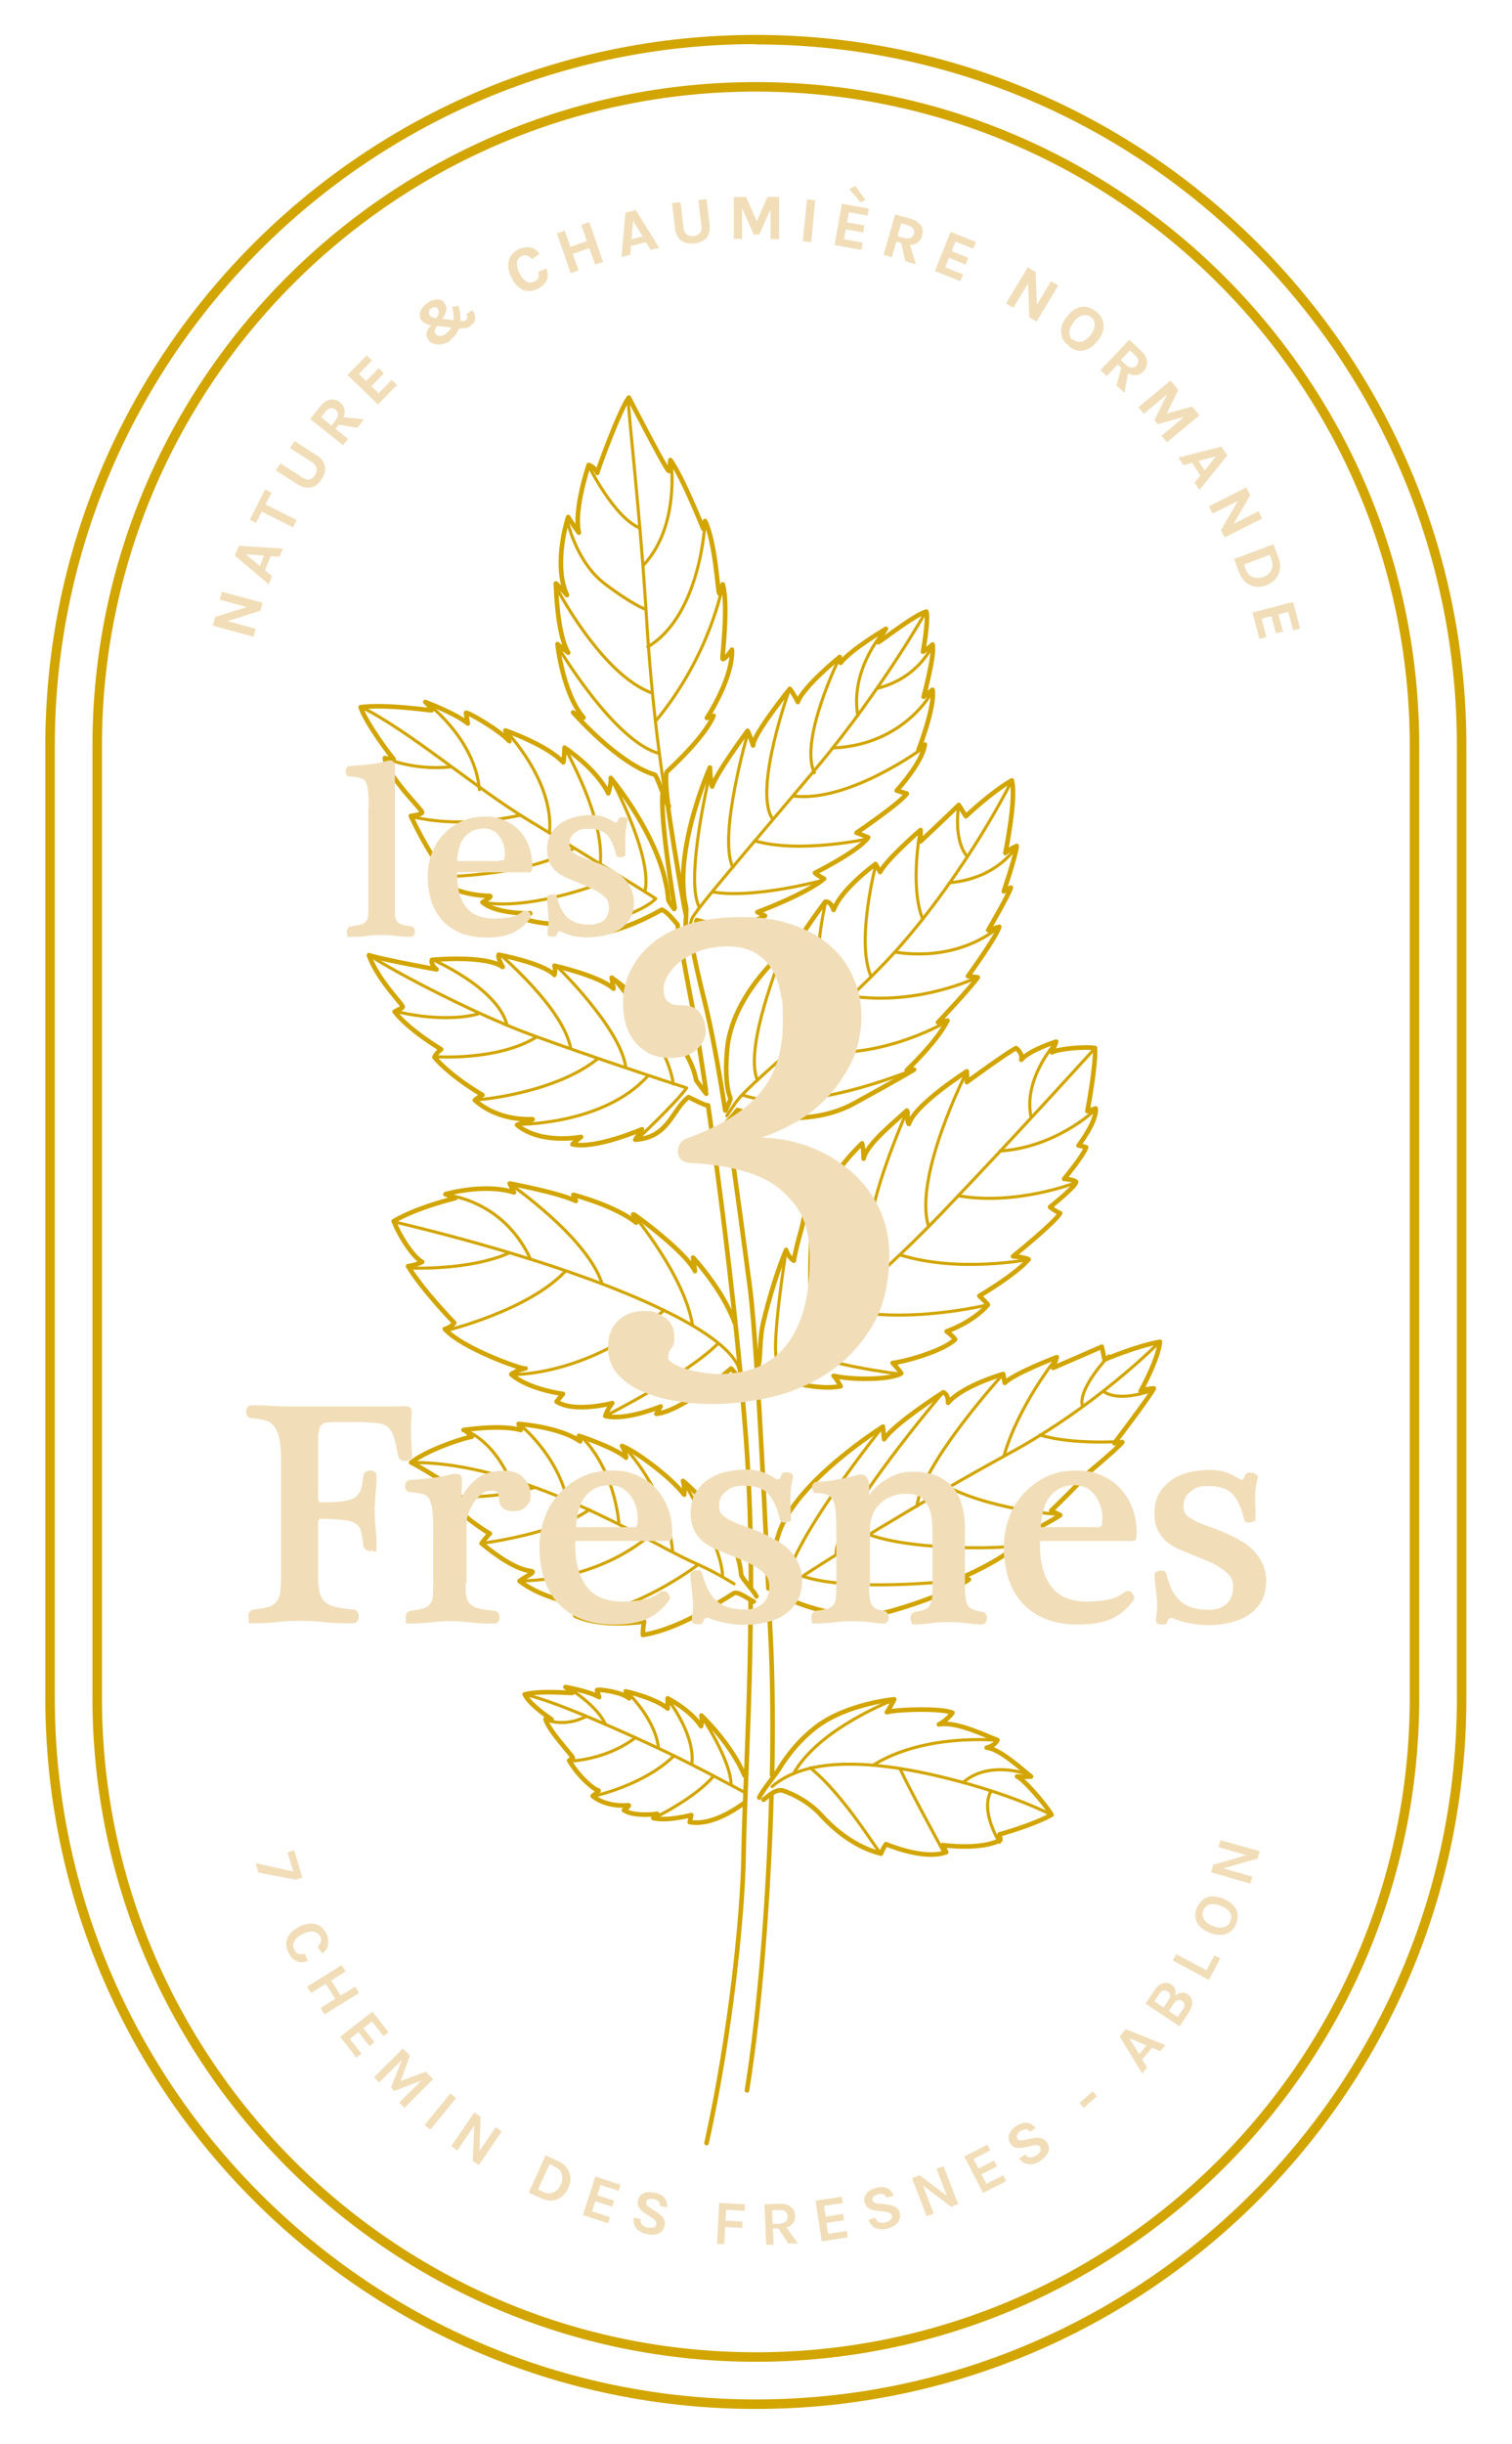 <?xml version="1.0" encoding="UTF-8"?><svg id="Calque_1" xmlns="http://www.w3.org/2000/svg" viewBox="0 0 493.9 797.9"><path d="M246.9,786.5c-128,0-232.1-104.1-232.1-232.1V243.5C14.8,115.5,118.9,11.4,246.9,11.4s232.1,104.1,232.1,232.1v310.9c0,128-104.1,232.1-232.1,232.1ZM246.9,14.4C120.6,14.4,17.9,117.2,17.9,243.5v310.9c0,126.3,102.8,229,229,229s229-102.7,229-229V243.5c0-126.3-102.8-229-229-229ZM246.9,771.1c-119.5,0-216.7-97.2-216.7-216.7V243.5C30.2,124,127.5,26.8,246.9,26.8s216.7,97.2,216.7,216.7v310.9c0,119.5-97.2,216.7-216.7,216.7ZM246.9,29.9c-117.8,0-213.6,95.8-213.6,213.6v310.9c0,117.8,95.8,213.6,213.6,213.6s213.6-95.8,213.6-213.6V243.5c0-117.8-95.8-213.6-213.6-213.6Z" fill="#d2a500"/><path d="M98.8,613l-2.2.7-12.2-2.3-.9-3.1,12.3,2.7-1.9-6.2,2.2-.7,2.7,9Z" fill="#f1deb9"/><path d="M106.5,631.1c.4.7.6,1.4.7,2.1,0,.6,0,1.2,0,1.8-.2,1.1-.9,2-1.9,2.8l-1.6-2.1c.5-.5.9-1.1,1.1-1.7.2-.6.1-1.2-.2-1.8-.4-.8-1.1-1.3-2-1.5-1-.2-2.2,0-3.6.7-1.4.7-2.3,1.4-2.8,2.3-.5.9-.6,1.7-.2,2.6.4.8.9,1.4,1.6,1.6.6.2,1.3.2,1.9-.1l1.1,2.3c-1.3.7-2.6.7-3.7.2-1.1-.5-2.1-1.5-2.8-3-.8-1.6-.8-3.1-.2-4.6.7-1.5,2-2.7,3.9-3.7,2-1,3.7-1.2,5.3-.8,1.5.4,2.6,1.4,3.4,2.9Z" fill="#f1deb9"/><path d="M112.9,643.7l-4.7,2.9,3.1,4.9,4.7-2.9,1.3,2.1-11.3,7-1.3-2.1,4.8-3-3.1-4.9-4.8,3-1.3-2.1,11.3-7,1.3,2.1Z" fill="#f1deb9"/><path d="M121.6,656.7l5.3,6.8-1.6,1.3-3.8-4.8-2.8,2.2,3.6,4.5-1.6,1.3-3.6-4.5-2.8,2.2,3.8,4.8-1.7,1.3-5.3-6.8,10.5-8.2Z" fill="#f1deb9"/><path d="M133.9,671.2l-3,8.2,8.2-3,2.4,2.4-9.4,9.4-1.7-1.7,7.2-7.2-8.8,3.4-1.1-1.1,3.6-9.1-7.4,7.4-1.7-1.7,9.4-9.4,2.5,2.5Z" fill="#f1deb9"/><path d="M147.1,683.5l1.9,1.5-8.4,10.3-1.9-1.5,8.4-10.3Z" fill="#f1deb9"/><path d="M157,691.2l-.4,11.1,5.3-7.8,2,1.4-7.5,11-2-1.4.5-11.5-5.5,8.1-2-1.4,7.5-11,2.2,1.5Z" fill="#f1deb9"/><path d="M182.2,705.5c1.9.8,3.1,2.1,3.7,3.7.7,1.6.6,3.4-.3,5.2-.8,1.9-2.1,3.1-3.7,3.7-1.6.6-3.4.5-5.2-.4l-4-1.8,5.5-12.2,3.9,1.8ZM175.9,714.9l1.7.8c1.2.5,2.3.5,3.3,0,1-.4,1.8-1.3,2.3-2.5.5-1.2.6-2.3.3-3.4-.4-1.1-1.1-1.9-2.3-2.4l-1.7-.8-3.7,8.2Z" fill="#f1deb9"/><path d="M194.5,710.6l8.2,2.7-.6,2-5.9-1.9-1.1,3.3,5.5,1.8-.6,2-5.5-1.8-1.1,3.3,5.9,1.9-.7,2-8.2-2.7,4.1-12.7Z" fill="#f1deb9"/><path d="M215.6,720.2c0-1.2-.6-1.9-2-2.2-.7-.1-1.2-.1-1.7,0-.4.2-.7.5-.8.9,0,.4,0,.7.2,1,.2.3.5.6,1,.9l2.6,1.7c.9.6,1.5,1.2,1.9,1.9.4.7.5,1.5.3,2.3-.3,1.2-.9,2-1.9,2.5-1,.5-2.4.6-4,.2-1.4-.3-2.5-.9-3.3-1.8-.8-1-1.1-2.2-.9-3.6l2.3.5c-.2,1.1.2,1.9,1.2,2.4.3.2.7.3,1.3.4.5.1,1.1,0,1.6,0,.5-.2.8-.5.9-1s0-.8-.1-1.1c-.2-.3-.6-.6-1.1-1l-2.4-1.6c-.9-.6-1.6-1.2-2-1.9-.4-.6-.5-1.4-.3-2.3.2-1.1.8-1.9,1.8-2.3,1-.5,2.2-.5,3.7-.2,1.5.3,2.5.9,3.2,1.7.6.9.9,1.9.8,3.1l-2.3-.5Z" fill="#f1deb9"/><path d="M234.9,719.2l8.4.5v2.1c-.1,0-6.1-.3-6.1-.3l-.2,3.5,5.5.3v2.1c-.1,0-5.6-.3-5.6-.3l-.3,5.6h-2.4c0-.1.7-13.4.7-13.4Z" fill="#f1deb9"/><path d="M259.8,723.3c0,.9-.2,1.8-.7,2.5-.5.7-1.2,1.2-2.2,1.5l3.8,5.2h-3.2c0,.1-3.2-4.9-3.2-4.9h-1.8c0,0,.2,5.3.2,5.3h-2.4c0,.1-.6-13.2-.6-13.2l4.9-.2c1.6,0,2.8.2,3.7,1,.9.7,1.4,1.6,1.4,2.9ZM254.7,726c.9,0,1.5-.3,2-.7.4-.4.6-1,.6-1.6,0-.7-.3-1.2-.7-1.6-.4-.4-1.1-.6-1.9-.5h-2.5c0,.1.2,4.5.2,4.5h2.3Z" fill="#f1deb9"/><path d="M266.5,718.5l8.5-1.3.3,2.1-6.1.9.5,3.5,5.7-.9.3,2.1-5.7.9.5,3.5,6.1-.9.3,2.1-8.5,1.3-2-13.2Z" fill="#f1deb9"/><path d="M289.6,717.5c-.5-1.1-1.4-1.4-2.8-1.1-.7.2-1.2.5-1.5.8-.3.4-.4.7-.3,1.1.1.4.3.7.6.8.3.2.7.3,1.3.3l3.1.4c1,.1,1.9.4,2.6.8.7.4,1.1,1.1,1.3,1.9.3,1.2.1,2.2-.6,3.1-.7.9-1.8,1.6-3.5,2-1.4.4-2.7.3-3.7-.1-1.2-.5-2-1.5-2.4-2.8l2.3-.6c.3,1.1,1,1.6,2.2,1.6.4,0,.8,0,1.3-.2.5-.1,1-.4,1.4-.8s.5-.8.4-1.3c-.1-.5-.3-.8-.7-.9-.3-.2-.8-.3-1.4-.4l-2.8-.3c-1.1-.1-2-.4-2.6-.8-.7-.4-1.1-1-1.4-1.9-.3-1.1,0-2,.6-2.9.7-.9,1.7-1.5,3.2-1.9,1.5-.4,2.7-.3,3.6.1,1,.5,1.7,1.3,2.1,2.5l-2.3.6Z" fill="#f1deb9"/><path d="M300.4,710.2l8.9,6.7-3.4-8.8,2.3-.9,4.8,12.4-2.3.9-9.2-6.9,3.5,9.1-2.3.9-4.8-12.4,2.5-1Z" fill="#f1deb9"/><path d="M314.9,704.1l7.6-3.9,1,1.9-5.5,2.8,1.6,3.1,5.1-2.6,1,1.9-5.1,2.6,1.6,3.1,5.5-2.8,1,1.9-7.6,3.9-6.1-11.9Z" fill="#f1deb9"/><path d="M336.4,695.9c-.8-.9-1.8-.9-3-.1-.6.4-1,.8-1.1,1.2-.2.4-.2.8,0,1.2.2.3.5.5.8.6.3,0,.8,0,1.3-.1l3-.6c1-.2,1.9-.2,2.7,0,.8.2,1.4.7,1.9,1.4.7,1,.8,2.1.4,3.1-.4,1.1-1.3,2.1-2.7,3-1.2.8-2.4,1.2-3.6,1-1.3-.1-2.4-.7-3.2-1.9l2-1.3c.6.9,1.4,1.2,2.6.8.3-.1.7-.3,1.2-.6.5-.3.8-.7,1.1-1.2.2-.5.2-.9,0-1.3-.3-.4-.6-.6-.9-.7-.4,0-.8,0-1.5.1l-2.8.6c-1.1.2-2,.3-2.7.1-.8-.1-1.4-.6-1.9-1.4-.6-.9-.7-1.9-.4-2.9.4-1,1.2-2,2.4-2.8,1.3-.8,2.4-1.2,3.5-1,1.1.1,2,.7,2.8,1.7l-2,1.3Z" fill="#f1deb9"/><path d="M352.6,686.6l4.3-3.8,1.4,1.6-4.3,3.8-1.4-1.6Z" fill="#f1deb9"/><path d="M365.8,664.8l1.9-2.3,13,5.2-1.6,2-2.8-1.1-3.2,3.8,1.6,2.6-1.6,2-7.3-12ZM372.1,670.7l2.4-2.9-5.6-2.3,3.2,5.1Z" fill="#f1deb9"/><path d="M374.1,654.3l3-4.5c.8-1.2,1.7-2,2.8-2.3,1-.3,1.9-.1,2.7.4.6.4,1,.9,1.3,1.6.2.6.2,1.3,0,2.1.5-.5,1.2-.9,1.9-1,.7-.1,1.4,0,2.1.5,1.4.9,1.8,2.2,1.4,3.9-.2.6-.5,1.3-1,2.1l-3,4.5-11.1-7.4ZM380.1,655.4l1.6-2.4c.4-.6.6-1.1.5-1.6,0-.5-.3-.9-.8-1.2-.5-.3-.9-.4-1.4-.3-.5.1-.9.5-1.3,1.1l-1.6,2.4,2.9,2ZM386.4,656.1c.4-.7.6-1.2.5-1.7,0-.5-.3-.8-.8-1.1-.4-.3-.9-.4-1.4-.2-.5.1-.9.5-1.3,1.1l-1.6,2.4,2.9,1.9,1.6-2.4Z" fill="#f1deb9"/><path d="M394.1,643.2l2.6-4.8,1.9,1-3.7,7-11.8-6.3,1.1-2.1,9.9,5.3Z" fill="#f1deb9"/><path d="M391,622.9c.3-.8.8-1.5,1.3-2.1.6-.6,1.2-1,1.9-1.3,1.5-.6,3.3-.4,5.4.4,2.1.9,3.5,2,4.2,3.5.7,1.4.6,3,0,4.7-.7,1.7-1.8,2.8-3.3,3.3-1.6.6-3.4.4-5.4-.4-2.1-.9-3.5-2-4.2-3.5-.6-1.4-.6-3,0-4.7ZM398.8,622.3c-1.4-.6-2.6-.7-3.6-.5-1,.3-1.7.9-2.1,1.9-.4,1-.4,2,.2,2.9.5.9,1.5,1.7,2.9,2.2,1.4.6,2.6.7,3.6.4,1-.3,1.7-.9,2.1-1.9.4-1,.4-1.9-.1-2.8-.5-.9-1.5-1.6-2.9-2.2Z" fill="#f1deb9"/><path d="M396.4,608.8l10.7-3.1-9.1-2.6.7-2.3,12.8,3.6-.7,2.4-11.1,3.2,9.4,2.7-.7,2.3-12.8-3.7.7-2.5Z" fill="#f1deb9"/><path d="M69.5,204.2l.8-2.8,10.6-3.3v.2c0,0-9.1-2.5-9.1-2.5l.7-2.6,13.3,3.6-.7,2.6-11.4,3.6v-.4c.1,0,9.8,2.7,9.8,2.7l-.7,2.6-13.3-3.6Z" fill="#f1deb9"/><path d="M87.8,190.8l-11.1-9.4,1.3-3.2,14.4.9-1.1,2.7-2.9-.2-1.8,4.6,2.3,1.9-1.1,2.7ZM84.9,184.8l1.3-3.4-5.9-.4,4.6,3.8Z" fill="#f1deb9"/><path d="M83.7,170.8l-2.1-1.1,5-9.9,2.1,1.1-2.2,4.3-.3-.8,10.7,5.4-1.2,2.4-10.7-5.4.8-.3-2.2,4.3Z" fill="#f1deb9"/><path d="M90.1,153.6l1.5-2.3,7.2,4.6c.9.6,1.7.8,2.4.6.7-.2,1.3-.7,1.7-1.4.5-.7.6-1.5.5-2.2-.1-.7-.6-1.4-1.5-2l-7.2-4.6,1.5-2.3,7.2,4.6c1,.6,1.7,1.3,2.2,2.2.5.8.7,1.7.6,2.7s-.4,1.9-1.1,2.9c-.6,1-1.4,1.8-2.2,2.2-.8.5-1.7.7-2.7.6-.9,0-1.9-.4-2.9-1l-7.2-4.6Z" fill="#f1deb9"/><path d="M112.1,145.4l-10.8-8.6,3.2-4c1-1.3,2.1-2.1,3.3-2.3,1.2-.2,2.3,0,3.3.9,1,.8,1.5,1.8,1.5,3,0,1.2-.5,2.4-1.5,3.7l-1.5,1.9,4.1,3.3-1.7,2.1ZM108.3,138.9l1.3-1.7c.5-.7.8-1.3.8-1.9,0-.6-.3-1.1-.8-1.5-.5-.4-1-.6-1.6-.5-.6,0-1.1.4-1.6,1l-1.5,1.9,3.3,2.7ZM116.7,139.7l-7.3-1.3,1.8-2.3,7.7.8-2.2,2.8Z" fill="#f1deb9"/><path d="M123.4,132l-9.9-9.6,6.3-6.4,1.7,1.7-4.3,4.4,2.4,2.3,4.1-4.2,1.7,1.7-4.1,4.2,2.4,2.3,4.3-4.4,1.7,1.7-6.3,6.4Z" fill="#f1deb9"/><path d="M153.8,106.4c-.6.4-1.2.7-1.9.8s-1.5,0-2.5,0l-8.9-1.1c-.6,0-1.1-.2-1.6-.5-.5-.3-1-.6-1.3-1.1-.4-.5-.5-1.1-.5-1.7,0-.6.2-1.3.6-1.9.4-.7,1-1.3,1.8-1.9.8-.6,1.6-.9,2.3-1.1.7-.2,1.4-.1,2,0s1.1.5,1.4,1c.4.5.6,1.1.6,1.7,0,.6,0,1.3-.4,1.9-.3.7-.7,1.4-1.3,2.2l-1.9-.3c.3-.5.6-1,.8-1.4.2-.4.3-.8.3-1.2,0-.3-.1-.7-.3-1-.2-.3-.5-.5-.9-.5-.4,0-.8.1-1.2.4-.5.3-.7.7-.8,1.1,0,.4,0,.8.2,1.1.2.2.4.4.7.6.3.1.6.2,1,.3l8.5,1c.3,0,.6,0,.9,0,.2,0,.5-.1.8-.3.3-.2.4-.5.5-.8,0-.3,0-.7-.4-1.1l2-1.4c.7,1,1,1.9.9,2.8,0,.9-.5,1.7-1.4,2.3ZM147.1,111.2c-.6.5-1.3.8-2,1-.7.2-1.4.3-2,.3-.7,0-1.3-.1-1.8-.4-.5-.2-1-.6-1.4-1.1-.6-.9-.8-1.8-.4-2.8.4-1,1.2-2,2.4-3l1.6.6c-.8.7-1.3,1.3-1.4,1.8-.2.5-.1,1,.2,1.4.2.3.5.5.8.6.4.1.7.1,1.2,0,.4-.1.9-.3,1.4-.7.6-.4,1.1-1,1.5-1.6.4-.6.6-1.3.8-2.1s.2-1.6.1-2.4c0-.9-.2-1.8-.4-2.7l2.1-.2c.3,1.2.5,2.3.6,3.3,0,1.1,0,2.1-.2,3.1-.2,1-.6,1.8-1.1,2.6-.5.8-1.2,1.5-2,2Z" fill="#f1deb9"/><path d="M175.4,94.4c-1.1.5-2.2.7-3.2.6-1.1-.1-2-.6-2.9-1.3-.9-.8-1.7-1.8-2.3-3.2-.7-1.4-1-2.7-1-3.9,0-1.2.3-2.2.9-3.1.6-.9,1.4-1.6,2.5-2.1,1.5-.7,2.8-.9,4-.6,1.2.3,2.1,1,2.8,2.1l-2.4,1.7c-.5-.5-1-.9-1.6-1.1s-1.2-.2-1.8.1c-.5.2-.9.6-1.2,1.1-.3.5-.4,1.1-.3,1.9s.3,1.6.8,2.5c.4.9.9,1.6,1.4,2.1.5.5,1.1.9,1.6,1s1.1,0,1.7-.2c.8-.4,1.2-.8,1.5-1.4.2-.6.2-1.2-.1-1.8l2.6-1.2c.4.9.6,1.8.5,2.7,0,.8-.4,1.6-1,2.3s-1.4,1.3-2.5,1.8Z" fill="#f1deb9"/><path d="M181.9,76.2l2.6-.9,1.8,5.3,5.4-1.9-1.8-5.3,2.6-.9,4.5,13-2.6.9-1.9-5.4-5.4,1.9,1.9,5.4-2.6.9-4.5-13Z" fill="#f1deb9"/><path d="M203,83.9l1.3-14.5,3.4-.8,7.6,12.3-2.8.7-1.5-2.5-4.9,1.2-.2,2.9-2.8.7ZM206.3,78.1l3.6-.9-3.1-5.1-.5,5.9Z" fill="#f1deb9"/><path d="M219.6,66.3l2.7-.3,1,8.4c.1,1.1.5,1.8,1.1,2.2.6.4,1.3.6,2.2.5.9-.1,1.5-.4,2-1,.5-.5.7-1.4.5-2.4l-1-8.4,2.7-.3,1,8.4c.1,1.1,0,2.2-.3,3-.3.9-.9,1.6-1.7,2.1-.8.5-1.8.9-3,1-1.2.1-2.2,0-3.1-.3s-1.6-.9-2.2-1.7c-.5-.8-.9-1.7-1-2.9l-1-8.4Z" fill="#f1deb9"/><path d="M239.8,64.3h3.9s3.6,8.1,3.6,8.1h-.2s3.6-8.1,3.6-8.1h3.8v13.8s-2.8,0-2.8,0v-10.6s.4,0,.4,0l-4.1,9.1h-1.8l-4-9.1h.2s0,10.5,0,10.5h-2.7v-13.8Z" fill="#f1deb9"/><path d="M262.2,78.8l1.4-13.7,2.7.3-1.3,13.7-2.7-.3Z" fill="#f1deb9"/><path d="M272.6,80l2.4-13.5,8.8,1.6-.4,2.3-6.1-1.1-.6,3.3,5.7,1-.4,2.3-5.7-1-.6,3.2,6.1,1.1-.4,2.4-8.8-1.6ZM281.2,66.1l-3.8-4.3,2-1.1,3.3,4.6-1.5.8Z" fill="#f1deb9"/><path d="M288.6,83.2l3.8-13.2,5,1.4c1.6.5,2.7,1.2,3.4,2.2.7,1,.8,2.1.4,3.4-.3,1.2-1.1,2.1-2.1,2.6-1.1.5-2.4.5-4,0l-2.3-.7-1.5,5.1-2.6-.8ZM293.2,77.1l2.1.6c.8.2,1.5.2,2.1,0,.5-.3.9-.7,1.1-1.3.2-.6.1-1.2-.2-1.7-.3-.5-.8-.9-1.6-1.1l-2.3-.7-1.2,4.1ZM295.7,85.3l-1.6-7.2,2.8.8,2.3,7.4-3.4-1Z" fill="#f1deb9"/><path d="M305.4,88.5l5.1-12.8,8.3,3.3-.9,2.2-5.8-2.3-1.2,3.1,5.4,2.2-.9,2.2-5.4-2.2-1.2,3.1,5.8,2.3-.9,2.2-8.3-3.3Z" fill="#f1deb9"/><path d="M335.8,87.3l2.5,1.5.4,11.1h-.2c0-.1,4.8-8.1,4.8-8.1l2.4,1.4-7.1,11.8-2.4-1.4-.4-11.9.4.2-5.2,8.6-2.4-1.4,7.1-11.8Z" fill="#f1deb9"/><path d="M349.1,112.9c-1-.8-1.7-1.6-2.1-2.6-.4-1-.5-2.1-.3-3.3.2-1.2.8-2.4,1.8-3.6,1-1.3,2-2.2,3.1-2.7,1.1-.5,2.1-.7,3.2-.5,1.1.2,2.1.6,3.1,1.4,1,.8,1.7,1.6,2.2,2.7.4,1,.5,2.1.3,3.3-.2,1.2-.8,2.4-1.8,3.6-1,1.3-2,2.2-3.1,2.7-1.1.5-2.1.7-3.2.6-1.1-.2-2.1-.6-3.1-1.4ZM350.6,110.9c.9.7,1.8.8,2.8.6,1-.3,2-1,2.9-2.2.9-1.2,1.3-2.3,1.3-3.3,0-1-.4-1.9-1.3-2.5-.8-.6-1.8-.8-2.8-.5-1,.3-2,1-2.8,2.2-.9,1.2-1.4,2.3-1.4,3.4,0,1,.4,1.9,1.3,2.5Z" fill="#f1deb9"/><path d="M359.4,120.9l9.5-10,3.8,3.6c1.2,1.1,1.9,2.3,2,3.5.1,1.2-.3,2.2-1.1,3.2-.9.9-1.9,1.4-3.1,1.3-1.2,0-2.4-.7-3.6-1.8l-1.8-1.7-3.6,3.8-2-1.9ZM364.7,125.9l1.9-7.2,2.1,2-1.4,7.6-2.6-2.5ZM366.2,117.6l1.6,1.5c.6.6,1.3.9,1.9.9.6,0,1.1-.2,1.5-.6.4-.5.7-1,.6-1.6,0-.6-.3-1.1-.9-1.7l-1.8-1.7-2.9,3.1Z" fill="#f1deb9"/><path d="M382.4,124.3l2.5,3-3.9,8v-.2c-.1,0,8.4-2.4,8.4-2.4l2.4,2.9-10.6,8.8-1.8-2.1,8.1-6.8.3.3-9.6,2.7-1.1-1.4,4.4-8.9.2.2-8.1,6.7-1.8-2.1,10.6-8.8Z" fill="#f1deb9"/><path d="M384.9,149.4l14.1-3.6,1.9,2.9-9.1,11.3-1.6-2.4,1.9-2.3-2.7-4.2-2.8.8-1.6-2.4ZM391.5,150.5l2,3.1,3.7-4.6-5.7,1.5Z" fill="#f1deb9"/><path d="M407.1,159.1l1.3,2.6-5.6,9.6v-.2c0,0,8.3-4.2,8.3-4.2l1.2,2.4-12.3,6.2-1.2-2.4,6-10.3.2.4-8.9,4.5-1.2-2.4,12.3-6.2Z" fill="#f1deb9"/><path d="M416,177.7l1.6,4.3c.5,1.3.7,2.6.5,3.8-.2,1.2-.6,2.2-1.4,3.2-.8.9-1.8,1.6-3.1,2.1-1.3.5-2.5.6-3.7.4-1.2-.2-2.2-.7-3.1-1.5-.9-.8-1.6-1.9-2.1-3.2l-1.6-4.3,12.9-4.8ZM414.6,181.2l-8.2,3.1.6,1.7c.3.8.7,1.4,1.3,1.9.6.4,1.2.7,2,.8.7,0,1.5,0,2.3-.3.8-.3,1.5-.7,2-1.3.5-.5.8-1.2,1-1.9.1-.7,0-1.5-.2-2.3l-.6-1.7Z" fill="#f1deb9"/><path d="M409.1,200l13.3-3.5,2.3,8.7-2.3.6-1.6-6-3.2.8,1.5,5.6-2.3.6-1.5-5.6-3.2.8,1.6,6-2.3.6-2.3-8.7Z" fill="#f1deb9"/><path d="M221.2,301.7c-1.2-1.3-3-3.8-5-4.7-5,2.8-19.4,10.4-29.8,7.5.6-1.7.7-2.6.7-2.6,0,0-9.3.3-16-1.9l2.1-1.8s-11,.3-15.6-3.6c.8-.5,3.6-2.1,2.2-2.1-1.3,0-11.9-.3-17.7-6.2,1.1-.9,4.1-2.1,2.8-2.4-1.3-.3-6.3-8.1-10.7-17.5,0,0,3.7-.4,3.7-1.2,0-.8-11.6-12-12.2-17.7.9.2,3.3.7,2.8.2-.5-.4-8.8-11.3-10.7-16.8,8.7-1.1,22.4,1.1,23.2,1-.9-1.9-2.1-2.7-2.1-2.7,0,0,9.9,3.7,13.9,7-.6-3.4-.4-2.4-.6-3.4-.3-.9,10.9,5.5,14.2,9.2l-1.3-3.5s13.4,4.6,18.9,10.4c.4-2.1.4-4.8.4-4.8,0,0,10.3,6.7,14.3,14.9,1.1-3.6.8-5,.8-5,0,0,17.4,20.6,18.8,39.7,0,.4.9,1.7,1.9,3.1" fill="none" stroke="#d2a500" stroke-linecap="round" stroke-linejoin="round" stroke-width="1.5"/><path d="M243.2,588.6c-3.5,2.5-11,7.5-17.9,6.3.3-1.2.5-2.3.5-2.3,0,0-7.7,2.1-12.4,1l1.3-1.4s-7.5,1.1-10.9-1.2c.5-.4,2.3-1.7,1.3-1.6-.9.1-7,.6-11.5-3,.7-.7,2.6-1.8,1.7-1.9-.9-.1-5.7-3.6-9.4-9.7,1.2-.9,1.3-.4,1.2-.9,0-.6-7.9-8.8-8.9-12.6.7,0,2.3.2,1.9,0-.4-.3-6.9-4.5-8.7-8.1,5.8-1.4,15.1-.3,15.6-.5-.8-.8-2.3-1.9-2.3-1.9,0,0,7.9,1.4,11,3.3-.7-2.2-.4-1.6-.7-2.2-.3-.6,8,.4,10.5,2.6l-1.1-2.3s9.4,2.1,13.7,5.6c0-1.4,0-3.3,0-3.3,0,0,7.5,3.8,10.9,9.1.5-2.5.1-3.5.1-3.5,0,0,9.6,9,14.1,19.6" fill="none" stroke="#d2a500" stroke-linecap="round" stroke-linejoin="round" stroke-width="1.5"/><path d="M251.8,526.8c1.2-1.5,2.7-3.4,4.5-5.3,6.1,2.9,20.9,8.6,35.5,4.3,19-5.6,24.7-10.1,24.7-10.1l-2.4-.6s12.4-5.3,18.1-10.6l-3.1-.5s13.6-6.8,17.2-9.3l-2.9-1.5s9.7-9.3,11.4-11.8c-3.7-.2,0,0,0,0,0,0,9.9-8.2,11.8-10.5l-2.6.3s11.6-15.2,12.9-17.9c-3.1.2-4.3.9-4.3.9,0,0,5.7-10.2,6.3-16.1-7.6,1.3-18.1,5.8-18.1,5.8l-.9-4.2c-2.9,1.3-15.9,6.9-15.9,6.9l1.2-3.5s-13.7,5.2-17,8.4l-.5-2.9s-13.3,3.8-18,9.4c0-3.2-1.6-3.4-1.6-3.4,0,0-16,10.2-19.3,15.3-.3-2.6-.4-4.1-.4-4.1,0,0-28.2,17.7-33.9,34.6-3,8.9-3.1,14-2.6,16.7-.2.4-.4.9-.7,1.5" fill="none" stroke="#d2a500" stroke-linecap="round" stroke-linejoin="round" stroke-width="1.5"/><path d="M237.4,366.4c1.7-1.7,3.5-4,3.5-4,0,0,21.1,7.1,38-2.1,16.8-9.2,19.7-11.1,19.7-11.1l-2.4.2s9.9-9.3,13.3-16.2l-3.1.6s10.4-11,13-14.7l-3.2-.4s9.5-13.1,10.2-16.1l-3.6,1.1s6.5-11.1,7.4-13.9l-2.3,1.2s4-11.8,4.2-14.8c-2.8,1.3-3.7,2.3-3.7,2.3,0,0,3.7-17.9,2.1-23.7-6.7,3.8-15,11.7-15,11.7l-2.3-3.7c-2.2,2.2-12.5,11.9-12.5,11.9v-3.7c-.1,0-11.1,9.6-13.2,13.7l-1.5-2.6s-11.2,8.1-13.7,15c-1-3.1-2.7-2.7-2.7-2.7,0,0-11.5,15-12.8,21-1.2-2.3-1.8-3.7-1.8-3.7,0,0-16.1,13.8-17.5,31.2-.7,8.2,0,13,1.1,15.7.1.3-.7,2.1-1.6,4" fill="none" stroke="#d2a500" stroke-linecap="round" stroke-linejoin="round" stroke-width="1.5"/><path d="M249.4,587.6c1.7-1.3,4.2-3.8,6.6-2.9,3.2,1.1,8.4,3.7,12.2,7.9,8,8.8,15.6,11.6,19.6,12.6.3-1.2,1.6-3.1,1.6-3.1,0,0,12.5,5.4,19.7,2.6l-1.2-2.3s12.6,1.8,18.9-1.7l-.3-1.8s10.7-2.9,17-6.4c-2.7-4.4-9.7-12.1-11.3-12.5,2.9.2,4.6,0,4.6,0-2.5-1.9-10.4-9.2-14.5-9.4,2.9-.7,3.5-2.5,3.5-2.5-3-1-13.4-6.3-19.1-5.1,2.3-1.1,4.7-3.9,4.4-3.8-3.2-1.5-17.6-1.2-21.4-.2,1.2-1.7,2.4-4.2,2.4-4.2,0,0-15.3,1.4-25.3,8.9-5.7,4.3-9.8,9.7-12.3,13.8-1.5,2.4-5.5,7.1-6.5,9.4" fill="none" stroke="#d2a500" stroke-linecap="round" stroke-linejoin="round" stroke-width="1.5"/><path d="M241.5,450.1c-1-1.3-2-2.7-2.7-3.3-5.3,4.7-17.4,14.1-24.4,14.8l1.4-2.4s-11.5,4.8-18.1,3.1c.9-2.5,2.3-4.2,2.3-4.2,0,0-12.4,3.3-18.2-.5l2.1-2.5s-11.2-1.4-16.9-6.4c1.9-1.5,5.5-2.1,4.5-1.9-1.1.3-20.6-6.6-26.2-12.9,2.1-.5,3.1-2,3.1-2,0,0-10.5-10.8-15.1-18.5,2.9-.4,4.6-1.4,4.6-1.4-2.3-1.1-6.6-6.8-9.3-13.3,8-4.7,20.1-7.5,20.1-7.5l-3.2-1.3s12.5-3.7,22.4-.6l-1.4-2.9s16,3,21.6,5.7l-.8-2s13.6,3.5,20.5,9.1c-.8-2.7-1.3-2.8-.8-2.7.5.1,17.3,12.5,20,18.5l-.6-4.4s9.6,10.3,13.6,21.3" fill="none" stroke="#d2a500" stroke-linecap="round" stroke-linejoin="round" stroke-width="1.5"/><path d="M245.2,522.8c-.1,34.4-2.1,65.4-2.3,83.1-.3,18.6-4,57.1-12.1,93.8" fill="none" stroke="#d2a500" stroke-linecap="round" stroke-linejoin="round" stroke-width="1.5"/><path d="M231.3,360.9c4.4,30.2,9.7,73.2,12.4,109.1,1.2,15.9,1.6,32.2,1.6,47.9" fill="none" stroke="#d2a500" stroke-linecap="round" stroke-linejoin="round" stroke-width="1.5"/><path d="M221.3,301.9c1.7,10.3,3.6,20.2,4.9,27,1.1,5.7,2.6,15.2,4.4,27.1" fill="none" stroke="#d2a500" stroke-linecap="round" stroke-linejoin="round" stroke-width="1.5"/><path d="M216.4,259.4c-.4,7.4,1.6,22.2,4,37" fill="none" stroke="#d2a500" stroke-linecap="round" stroke-linejoin="round" stroke-width="1.5"/><path d="M223.9,298.1c0-.5-.2-1.1-.3-1.6-2.5-13.8-4.6-27.1-5.7-35.2" fill="none" stroke="#d2a500" stroke-linecap="round" stroke-linejoin="round" stroke-width="1.5"/><path d="M236.9,362.5c-2.2-13.9-4.6-27.3-7-36.6-1.5-5.9-3-12.8-4.4-19.7" fill="none" stroke="#d2a500" stroke-linecap="round" stroke-linejoin="round" stroke-width="1.5"/><path d="M251,518.6c-1.8-38.7-4.1-84.5-6.2-99.5-1.4-10.2-4.1-31.7-7.3-52.6" fill="none" stroke="#d2a500" stroke-linecap="round" stroke-linejoin="round" stroke-width="1.5"/><path d="M252.2,579.6c.3-14.9.2-29-.3-41.2-.2-3.4-.3-6.8-.5-10.4" fill="none" stroke="#d2a500" stroke-linecap="round" stroke-linejoin="round" stroke-width="1.5"/><path d="M244,682.5c4.2-26.2,7.1-62.9,8-96.6" fill="none" stroke="#d2a500" stroke-linecap="round" stroke-linejoin="round" stroke-width="1.5"/><path d="M231.2,361c-1.8-.5-4.4-1.9-6.3-2.8-5.4,4.1-6.4,13.2-17.4,13.9l2.2-3.4s-15.3,6.6-22.7,4.9c1.7-1.6,2.8-2.4,2.8-2.4,0,0-13.1,2.6-20.9-3.9,2.3-1.1,5.8-1.8,5-1.9-.8,0-10.9.8-18.8-6.2.7-.7,2.5-1.7,2.5-1.7,0,0-9.9-5.6-15.7-12.3.5-1.4,2.2-2.6,2.2-2.6,0,0-10.6-6.3-15.2-12.3,2.6-1.5,2.2-.8,2.6-1.5.4-.7-7.9-8.4-11-16.9,6.4,1.8,22.1,4.6,22.1,4.6-2.1-1.7-1.5-3.1-1.5-3.1,0,0,17.3-1.7,23.1,2.3-1.8-3.2-1.3-4-1.3-4,0,0,14.4,2.7,18.2,6.6.5-1.9,0-3,0-3,0,0,14.7,3.3,19.3,7.5-.3-2.2-.6-3.6-.6-3.6,0,0,24.8,17.3,27.6,33.5,0,0,1.5,2.1,3.3,4.4" fill="none" stroke="#d2a500" stroke-linecap="round" stroke-linejoin="round" stroke-width="1.5"/><path d="M224.3,307.7c1.4.9,3.3-7.3,3.3-7.3,4.3,1.3,14.1,3.3,22.3-1.4l-2.5-1.2s15.9-5.9,21.8-10.9c-2.2-1.1-3-1.9-3-1.9,0,0,14.6-7.3,17.4-11.6-2.4-1-3.8-1.5-3.8-1.5,0,0,14.4-9.8,16.4-12.8l-3.3-1s8.3-8.9,9.2-15l-2.1,1.8s5.6-14.4,4.6-19.7l-2.9,2.3s3.8-13.9,2.9-17.1c-1.3,1.3-3.1,2.4-3.1,2.4,0,0,1.9-10.4,1.1-13.1-3.5.8-13.7,8.8-15.7,10,1.4-3,2.5-4.4,2.5-4.4,0,0-11.4,6.7-14.8,11.1l-.3-1.9s-11.9,9.6-13.7,14.7c-1.2-2.5-2.6-4.3-2.6-4.3,0,0-12,14.8-12,18.5-1.3-4-1.8-4.8-1.8-4.8,0,0-10.1,13.6-11.6,18.2-.7-3-.7-6.2-.7-6.2,0,0-12.2,27.2-7.8,45.6.3,1.3-.7,11.3.1,11.7Z" fill="none" stroke="#d2a500" stroke-linecap="round" stroke-linejoin="round" stroke-width="1.5"/><path d="M218.3,263.2s-1.4-10.3-.4-11.3c3.7-3.4,12.5-11.9,15.2-18.2l-2.2.7s8.5-12.7,8.2-22.3c-1.6,2.3-3,3.6-3.1,2.9-.1-.7,2-17.4.1-24.2-.9,1.6-.9,3.4-1.2,2.9-.4-.6-1.3-17.1-4.6-23.6l-.6,2.5s-6.6-16.6-10.7-22.4c-.4,2.1.3,4.1-.6,3.5-.9-.5-10.7-19.5-13-23.9-3.1,4.2-10.2,23.8-10.3,24.6-1-2.1-2.8-2.6-2.8-2.6,0,0-5,14.6-3.2,22.1-2.1-2.7-3.5-5.1-3.5-5.1,0,0-5.1,15.2-.4,25.5-2.4-2.8-3.6-3.8-3.6-3.8,0,0,.2,16.1,4,22.6l-3.5-2.8s1.7,16,8.5,24c-1.2-.3-3.4-1.7-3.4-1.7,0,0,14.7,16.8,26.6,20.3.9.2,3.9,10.2,4.7,10.3Z" fill="none" stroke="#d2a500" stroke-linecap="round" stroke-linejoin="round" stroke-width="1.5"/><path d="M246.2,522.9c-1.9-.9-5.2-3.5-6.5-2.7-5.7,3.5-18,11.7-29.7,13.6,0-2.4.4-4.4.4-4.4,0,0-13.8,2.2-22.5-1.9,1.1-2.6,2.2-3.7,2.2-3.7,0,0-11.8-1.1-20.4-7.6,2.2-1.7,4.7-2.5,4.2-3.1-.5-.5-4.6.7-16.6-9.2,1.2-1.7,2.7-3.2,2.7-3.2,0,0-8.9-5-14.5-12.4.7-1.8,2.4-2.6,2.4-2.6,0,0-10-6.5-13.6-8.2,4.9-3.9,16.5-7.9,19.8-8.4-1.8-2.1-2.7-2.2-2.7-2.2,0,0,12-1.9,18.7,0l-.7-2s13.3.9,20.1,5.7l-.4-1.8s11.3,3.6,15.4,7.1c-.2-2.1-1.3-3.8-1.3-3.8,4,1.4,15.8,10,20.3,15.9.3-2.2-.4-4.5-.4-4.5,0,0,17.8,14.6,19,30.6,0,1,3.7,4.7,5,7.1" fill="none" stroke="#d2a500" stroke-linecap="round" stroke-linejoin="round" stroke-width="1.5"/><path d="M251.8,449s13,5.4,22.8,3.6c-.2-.4-1.7-3-2.3-3.4,5.5,1.3,18.2,1.5,22.1-.8-.7-1.2-2.8-3.4-2.8-3.4,3.3-.3,16.2-3.7,20.4-7.7-.6-1-2.8-2.6-2.8-2.6,0,0,8.4-2.8,13.5-8.7-.5-.8-2.8-2.9-2.8-2.9,0,0,11.5-6.7,16.1-11.9-1.3-.8-5.1-1-5.1-1,0,0,13.5-10.9,15.4-14.1-1.4-.5-3.3-2-3.3-2,0,0,8.5-6.8,8.5-8.2-.5-.8-3.9-1-3.9-1,0,0,6.1-7.3,7.2-10.3-1.4-.5-2.5-.6-2.5-.6,0,0,6.1-7.9,5.6-12.1l-2.7.9s2.8-14.7,2.5-20.6c-3-.6-12.1.2-14.1,1.4.9-2.1,1.4-3.5,1.4-3.5,0,0-8.7,2.7-11.4,5.9.6-2.2-1.7-3.8-1.7-3.8-3.3,1.7-16.1,11.1-16.1,11.1.1-2.5,0-3.5,0-3.5,0,0-17,10.8-18.9,17.2-1-1.3,0-4-.7-4.4-3.6,3.4-13.2,11-14.1,15.7,0-3.2-.5-5-.5-5,0,0-10.5,9.8-11.8,17.2,0,0-1.9-2.2-3.5-4.3-1,1.4-3.1,8.4-4,12.9-.6,3.1-1.9,6.3-3,12.5-1.8-1.1-2.5-3.5-2.5-3.5-3.7,8.7-7,21.1-7.8,25.3-.6,3.1-.7,8-.9,10.4-.1,2.1-2.3,8.4-1.7,9.7,1.4,1.5,5.3-4.4,5.3-4.4Z" fill="none" stroke="#d2a500" stroke-linecap="round" stroke-linejoin="round" stroke-width="1.5"/><path d="M330.5,254.7c-.1.8-14.6,29.2-36.2,53.9-16.7,19.1-42.6,39-52.3,49.3-2,2.2-3.3,4.6-4.6,6.4" fill="none" stroke="#d2a500" stroke-linecap="round" stroke-linejoin="round"/><path d="M326.4,302.5s-11.9,11.6-33.8,8.4" fill="none" stroke="#d2a500" stroke-linecap="round" stroke-linejoin="round"/><path d="M331.9,276.5s-5.8,10.2-21.6,11.7" fill="none" stroke="#d2a500" stroke-linecap="round" stroke-linejoin="round"/><path d="M313.2,262.8s-2,11.1,2.7,16.8" fill="none" stroke="#d2a500" stroke-linecap="round" stroke-linejoin="round"/><path d="M300.6,271.1s-3.5,18.2.8,29" fill="none" stroke="#d2a500" stroke-linecap="round" stroke-linejoin="round"/><path d="M286.1,282.3s-6.6,25.1-1.6,36.4" fill="none" stroke="#d2a500" stroke-linecap="round" stroke-linejoin="round"/><path d="M319.4,319s-19.2,9.5-41.5,6.2" fill="none" stroke="#d2a500" stroke-linecap="round" stroke-linejoin="round"/><path d="M269.7,294.6s-7,28.2,2.6,35.6" fill="none" stroke="#d2a500" stroke-linecap="round" stroke-linejoin="round"/><path d="M309,333.7s-25.9,15.1-49.3,8" fill="none" stroke="#d2a500" stroke-linecap="round" stroke-linejoin="round"/><path d="M255,311.9c.3.8-12.1,29.7-7.6,40.8" fill="none" stroke="#d2a500" stroke-linecap="round" stroke-linejoin="round"/><path d="M298.6,349.1c-.8.4-36.3,15.2-55.7,8.5" fill="none" stroke="#d2a500" stroke-linecap="round" stroke-linejoin="round"/><path d="M302.5,199.6s-14.2,25.3-35.6,50.9c-21.5,25.6-40.2,47-41,49.7-.7,2.7-1.7,7.5-1.7,7.5" fill="none" stroke="#d2a500" stroke-linecap="round" stroke-linejoin="round"/><path d="M304.6,225.3c.2.6-9.4,18-32.6,18.9" fill="none" stroke="#d2a500" stroke-linecap="round" stroke-linejoin="round"/><path d="M304.6,210.7s-4.4,10.6-17.9,14" fill="none" stroke="#d2a500" stroke-linecap="round" stroke-linejoin="round"/><path d="M288.9,206c-.2.2-11.3,12.5-8.7,27.6" fill="none" stroke="#d2a500" stroke-linecap="round" stroke-linejoin="round"/><path d="M274.2,214.8s-13.2,26.8-8.2,37.5" fill="none" stroke="#d2a500" stroke-linecap="round" stroke-linejoin="round"/><path d="M301.8,244s-24.3,18.1-42.6,15.9" fill="none" stroke="#d2a500" stroke-linecap="round" stroke-linejoin="round"/><path d="M258,224.7s-12,33.1-5.7,42.6" fill="none" stroke="#d2a500" stroke-linecap="round" stroke-linejoin="round"/><path d="M283.4,273.9s-22.4,4.9-36.9.6" fill="none" stroke="#d2a500" stroke-linecap="round" stroke-linejoin="round"/><path d="M244.4,238.9s-10,34.1-5,44.3" fill="none" stroke="#d2a500" stroke-linecap="round" stroke-linejoin="round"/><path d="M268.8,287.4s-22.7,6.2-36,3.8" fill="none" stroke="#d2a500" stroke-linecap="round" stroke-linejoin="round"/><path d="M232.1,251.7s-8.7,35.7-3.6,44.6" fill="none" stroke="#d2a500" stroke-linecap="round" stroke-linejoin="round"/><path d="M214.2,293.4c-4.6-3-25.2-15.7-41.7-25.7-17.2-10.4-38.9-29.2-54.6-36.9" fill="none" stroke="#d2a500" stroke-linecap="round" stroke-linejoin="round"/><path d="M138.9,229.1s16.2,11.7,17.7,28.7" fill="none" stroke="#d2a500" stroke-linecap="round" stroke-linejoin="round"/><path d="M125.8,247.5s9,4.1,21.2,2.9" fill="none" stroke="#d2a500" stroke-linecap="round" stroke-linejoin="round"/><path d="M170.1,266.2c-.5-.2-17.4,4.6-35.3.5" fill="none" stroke="#d2a500" stroke-linecap="round" stroke-linejoin="round"/><path d="M165.1,238.5s15.9,16.2,14.4,33.3" fill="none" stroke="#d2a500" stroke-linecap="round" stroke-linejoin="round"/><path d="M143.8,286.3s29.4-.3,43.4-9.2" fill="none" stroke="#d2a500" stroke-linecap="round" stroke-linejoin="round"/><path d="M184.9,244.6c-.3.5,12.5,21.5,11.2,37.3" fill="none" stroke="#d2a500" stroke-linecap="round" stroke-linejoin="round"/><path d="M202,286c-.2.5-27.3,11.7-44.3,8.6" fill="none" stroke="#d2a500" stroke-linecap="round" stroke-linejoin="round"/><path d="M199.9,254.7s13.3,24.8,10.8,36.2" fill="none" stroke="#d2a500" stroke-linecap="round" stroke-linejoin="round"/><path d="M186.4,304.5s21.7-5.1,27.6-10.9" fill="none" stroke="#d2a500" stroke-linecap="round" stroke-linejoin="round"/><path d="M223.7,355c-5.1-1.6-30-9.8-49.5-16.9-20.5-7.4-51.2-24-53.7-26.5" fill="none" stroke="#d2a500" stroke-linecap="round" stroke-linejoin="round"/><path d="M128.9,330.1s14.8,4.1,27.1,1" fill="none" stroke="#d2a500" stroke-linecap="round" stroke-linejoin="round"/><path d="M141,313.2s21.4,9.1,24.6,21.4" fill="none" stroke="#d2a500" stroke-linecap="round" stroke-linejoin="round"/><path d="M141.9,345s20.2,1.5,33-6.2" fill="none" stroke="#d2a500" stroke-linecap="round" stroke-linejoin="round"/><path d="M163.6,311.7c.1.5,20.1,17.1,22.8,30.4" fill="none" stroke="#d2a500" stroke-linecap="round" stroke-linejoin="round"/><path d="M155.2,359c.3.4,25.9-2,39.9-13.2" fill="none" stroke="#d2a500" stroke-linecap="round" stroke-linejoin="round"/><path d="M181.7,315.3s20.9,20.1,22.7,33.1" fill="none" stroke="#d2a500" stroke-linecap="round" stroke-linejoin="round"/><path d="M168.9,367.1s28.2.4,42.8-15.9" fill="none" stroke="#d2a500" stroke-linecap="round" stroke-linejoin="round"/><path d="M199.9,319c.5.8,18.4,21.2,20,34.9" fill="none" stroke="#d2a500" stroke-linecap="round" stroke-linejoin="round"/><path d="M208,372.1s12.5-11.7,16.3-16.9" fill="none" stroke="#d2a500" stroke-linecap="round" stroke-linejoin="round"/><path d="M241.8,448c-.7.2,1.8-7.5-26.2-20.8-28-13.4-68.2-23.9-87-28.3" fill="none" stroke="#d2a500" stroke-linecap="round" stroke-linejoin="round"/><path d="M145.5,390.1s18.6,1.3,27.7,20.8" fill="none" stroke="#d2a500" stroke-linecap="round" stroke-linejoin="round"/><path d="M134.1,414s19,.9,32.2-4.9" fill="none" stroke="#d2a500" stroke-linecap="round" stroke-linejoin="round"/><path d="M145.5,434.5s27.2-6.6,39.2-19.5" fill="none" stroke="#d2a500" stroke-linecap="round" stroke-linejoin="round"/><path d="M166.8,386.6c.1.3,24.7,17.1,29.8,32.3" fill="none" stroke="#d2a500" stroke-linecap="round" stroke-linejoin="round"/><path d="M167,448.8s25.1.8,49.9-21" fill="none" stroke="#d2a500" stroke-linecap="round" stroke-linejoin="round"/><path d="M207,396.7s16.6,19.8,19.2,35.9" fill="none" stroke="#d2a500" stroke-linecap="round" stroke-linejoin="round"/><path d="M197.7,462.3s26.4-13.2,36.9-23.7" fill="none" stroke="#d2a500" stroke-linecap="round" stroke-linejoin="round"/><path d="M217.7,261.7s-4.4-24.8-6.5-59.7c-2.1-35-6.1-67.8-6-72.2" fill="none" stroke="#d2a500" stroke-linecap="round" stroke-linejoin="round"/><path d="M219.2,150.6s3,21.3-9.1,34" fill="none" stroke="#d2a500" stroke-linecap="round" stroke-linejoin="round"/><path d="M192.1,151.7c.2.4,8.4,17.2,16.9,20.7" fill="none" stroke="#d2a500" stroke-linecap="round" stroke-linejoin="round"/><path d="M185.3,169.4c-.3,0,2.8,13.9,12,21,9.3,7.1,13.5,8.5,13.5,8.5" fill="none" stroke="#d2a500" stroke-linecap="round" stroke-linejoin="round"/><path d="M230.3,170.5s-1.3,30.3-18.7,40.7" fill="none" stroke="#d2a500" stroke-linecap="round" stroke-linejoin="round"/><path d="M181.3,190.8c-.1.3,15.2,29.7,31.8,35.5" fill="none" stroke="#d2a500" stroke-linecap="round" stroke-linejoin="round"/><path d="M236,191.3s-3.9,22.5-21.8,44.1" fill="none" stroke="#d2a500" stroke-linecap="round" stroke-linejoin="round"/><path d="M182,210.7c-.1,0,18.4,31.3,33.3,35.3" fill="none" stroke="#d2a500" stroke-linecap="round" stroke-linejoin="round"/><path d="M239.8,517.1c-3.3-2-7.6-4.5-13.3-7-15.5-6.9-55.6-32.8-91.9-32.6" fill="none" stroke="#d2a500" stroke-linecap="round" stroke-linejoin="round"/><path d="M223.2,483.6c.4.6,12.9,21.8,12.8,31.1" fill="none" stroke="#d2a500" stroke-linecap="round" stroke-linejoin="round"/><path d="M228.1,510.8s-21.1,16.3-40.2,16.7" fill="none" stroke="#d2a500" stroke-linecap="round" stroke-linejoin="round"/><path d="M203.7,472.2c.5.5,14.2,14.5,16,34.2" fill="none" stroke="#d2a500" stroke-linecap="round" stroke-linejoin="round"/><path d="M169.7,516.1s22.7,1,41.6-14" fill="none" stroke="#d2a500" stroke-linecap="round" stroke-linejoin="round"/><path d="M189.7,469.1c.5,0,10.5,9.4,12.5,28.4" fill="none" stroke="#d2a500" stroke-linecap="round" stroke-linejoin="round"/><path d="M157.3,503.9s23.9-3,35.2-11" fill="none" stroke="#d2a500" stroke-linecap="round" stroke-linejoin="round"/><path d="M169.5,464.9s12.1,9.3,15.8,24.7" fill="none" stroke="#d2a500" stroke-linecap="round" stroke-linejoin="round"/><path d="M145.6,488.3s12.8,1.9,28.9-2.6" fill="none" stroke="#d2a500" stroke-linecap="round" stroke-linejoin="round"/><path d="M151.6,466.9s8.7,2.4,14.7,15.6" fill="none" stroke="#d2a500" stroke-linecap="round" stroke-linejoin="round"/><path d="M243.4,585.3s-15.1-8.2-25.8-13.3c-10.7-5.1-36-16.6-45.9-18.7" fill="none" stroke="#d2a500" stroke-linecap="round" stroke-linejoin="round"/><path d="M185.4,550.9s9.6,5.8,12.3,12" fill="none" stroke="#d2a500" stroke-linecap="round" stroke-linejoin="round"/><path d="M178.3,561.4s5.7,2.8,13.2-1" fill="none" stroke="#d2a500" stroke-linecap="round" stroke-linejoin="round"/><path d="M186,575s11.8-.2,21.6-7.7" fill="none" stroke="#d2a500" stroke-linecap="round" stroke-linejoin="round"/><path d="M204.8,552.4s9.2,8.6,10.3,18.3" fill="none" stroke="#d2a500" stroke-linecap="round" stroke-linejoin="round"/><path d="M194,586.4s16.4-3.5,26.2-13.2" fill="none" stroke="#d2a500" stroke-linecap="round" stroke-linejoin="round"/><path d="M218,554.6s9.1,11.5,8,21.2" fill="none" stroke="#d2a500" stroke-linecap="round" stroke-linejoin="round"/><path d="M213.8,593.5s13.2-6.4,19.2-13.5" fill="none" stroke="#d2a500" stroke-linecap="round" stroke-linejoin="round"/><path d="M229.1,560.2s9.7,14.5,9.7,22.5" fill="none" stroke="#d2a500" stroke-linecap="round" stroke-linejoin="round"/><path d="M357.7,342.2s-25.5,28.2-50.2,54c-24.7,25.7-52.3,47.1-56.1,50.1-2.1,1.7-4.9,7.2-4.9,7.2" fill="none" stroke="#d2a500" stroke-linecap="round" stroke-linejoin="round"/><path d="M350.9,386.3s-19.1,7.4-37.9,4.1" fill="none" stroke="#d2a500" stroke-linecap="round" stroke-linejoin="round"/><path d="M357.1,362.9s-12.4,11.7-30.4,12.9" fill="none" stroke="#d2a500" stroke-linecap="round" stroke-linejoin="round"/><path d="M315.9,349.7s-17.6,34.4-12.6,50.6" fill="none" stroke="#d2a500" stroke-linecap="round" stroke-linejoin="round"/><path d="M336.1,411.2s-23.1,4.5-42.1-1.5" fill="none" stroke="#d2a500" stroke-linecap="round" stroke-linejoin="round"/><path d="M296.4,362.5s-9.1,20.4-11.7,34.5c-2.6,14.1-2,23.1-2,23.1" fill="none" stroke="#d2a500" stroke-linecap="round" stroke-linejoin="round"/><path d="M322.7,426s-27.3,6.7-48,1.2" fill="none" stroke="#d2a500" stroke-linecap="round" stroke-linejoin="round"/><path d="M266.3,386.7s-4.4,36.4.5,47.1" fill="none" stroke="#d2a500" stroke-linecap="round" stroke-linejoin="round"/><path d="M293.9,448.6s-25.6-3-34.5-8.7" fill="none" stroke="#d2a500" stroke-linecap="round" stroke-linejoin="round"/><path d="M256.7,408.8s-4.9,30.8-2.9,35.3" fill="none" stroke="#d2a500" stroke-linecap="round" stroke-linejoin="round"/><path d="M344.4,341s-10.2,11.5-7.6,23.7" fill="none" stroke="#d2a500" stroke-linecap="round" stroke-linejoin="round"/><path d="M379,437.9s-20.3,20.9-49.7,36.8c-25.7,14-61.6,35.8-72.1,43.3" fill="none" stroke="#d2a500" stroke-linecap="round" stroke-linejoin="round"/><path d="M346.5,494.5s-20.8-1.1-36.7-8.9" fill="none" stroke="#d2a500" stroke-linecap="round" stroke-linejoin="round"/><path d="M327.8,448.5s-26.5,29-28.3,43.3" fill="none" stroke="#d2a500" stroke-linecap="round" stroke-linejoin="round"/><path d="M332.3,504.4c-.8,1.2-33.1,2.2-48.2-3.3" fill="none" stroke="#d2a500" stroke-linecap="round" stroke-linejoin="round"/><path d="M308.2,454.4s-35.2,41.3-35.1,52.8" fill="none" stroke="#d2a500" stroke-linecap="round" stroke-linejoin="round"/><path d="M316.6,515.6s-37,4.7-54.2-.9" fill="none" stroke="#d2a500" stroke-linecap="round" stroke-linejoin="round"/><path d="M288.5,465.6s-32.1,39.9-31.8,52.7" fill="none" stroke="#d2a500" stroke-linecap="round" stroke-linejoin="round"/><path d="M344.8,443.8s-12.2,15.3-16.8,31.4" fill="none" stroke="#d2a500" stroke-linecap="round" stroke-linejoin="round"/><path d="M366.7,470.6s-16.5,1.2-27-2.1" fill="none" stroke="#d2a500" stroke-linecap="round" stroke-linejoin="round"/><path d="M362.2,442.7s-10.3,10.8-8.6,16.4" fill="none" stroke="#d2a500" stroke-linecap="round" stroke-linejoin="round"/><path d="M376.5,453.9s-10.4,4-15.7.6" fill="none" stroke="#d2a500" stroke-linecap="round" stroke-linejoin="round"/><path d="M343.4,592.5s-12.1-6.5-34.8-12.1c-22.7-5.6-44.9-7.1-56.4,2.9" fill="none" stroke="#d2a500" stroke-linecap="round" stroke-linejoin="round"/><path d="M308.4,604.9s-10.8-19.7-14.4-27.4" fill="none" stroke="#d2a500" stroke-linecap="round" stroke-linejoin="round"/><path d="M325.8,568.2s-23.6-2.4-40.4,8" fill="none" stroke="#d2a500" stroke-linecap="round" stroke-linejoin="round"/><path d="M287.8,605.2c-1.1-.5-11.7-18.7-23.1-28" fill="none" stroke="#d2a500" stroke-linecap="round" stroke-linejoin="round"/><path d="M291.9,555s-24.5,9.3-32.7,24.1" fill="none" stroke="#d2a500" stroke-linecap="round" stroke-linejoin="round"/><path d="M336.1,579.4s-12.7-4.9-21.3,2.4" fill="none" stroke="#d2a500" stroke-linecap="round" stroke-linejoin="round"/><path d="M326.5,601.5s-6.3-9.9-2.9-16.5" fill="none" stroke="#d2a500" stroke-linecap="round" stroke-linejoin="round"/><path d="M131.8,459.6c.5,0,1.1,0,1.6.2.5.1.7.7.6,1.6-.2,2-.3,4.3-.2,6.9,0,2.6.2,5,.3,7.2,0,.3-.2.5-.5.7-.3.2-.7.3-1.1.3-.4,0-.8,0-1.2-.2-.4-.2-.6-.4-.7-.8-.5-2.7-1-4.8-1.4-6.3-.5-1.5-1.2-2.7-2-3.5-.9-.8-2-1.3-3.5-1.5-1.5-.2-3.4-.3-5.8-.4h-6.2c-1.8,0-3.2,0-4.3.1-1.1,0-1.9.3-2.5.8-.6.4-1,1.1-1.2,2.1-.2,1-.3,2.3-.3,4v18c0,1,.2,1.6.5,1.8.3.2.7.4,1,.4,3.2,0,5.7-.1,7.5-.4,1.8-.3,3.2-.8,4.1-1.5.9-.7,1.5-1.7,1.9-2.8.3-1.2.6-2.7.8-4.5,0-.4.3-.7.6-.9.3-.2.7-.3,1.1-.3s.8,0,1.1.3c.3.2.5.5.5.9,0,1.1,0,2.1-.1,2.9,0,.9-.1,1.7-.2,2.6,0,.9-.1,1.8-.2,2.7,0,.9-.1,2-.1,3.2,0,2.1.1,3.9.3,5.6.2,1.7.3,3.7.3,6.1s-.2.6-.5.8c-.3.2-.7.2-1.1.2-.4,0-.8-.1-1.1-.3-.3-.2-.6-.5-.6-.9-.2-2-.5-3.6-.8-4.8-.3-1.2-.9-2.2-1.9-2.8-.9-.7-2.3-1.1-4.1-1.3-1.8-.2-4.3-.4-7.5-.4s-.7.1-1,.4c-.3.2-.5.7-.5,1.5v17.3c0,2.3.2,4.2.6,5.6.4,1.4,1,2.5,2,3.3.9.8,2.1,1.3,3.7,1.7,1.5.3,3.4.6,5.7.8.5,0,.8.2,1,.6.2.4.3.8.3,1.3s-.1.8-.4,1.1c-.2.4-.6.5-1.1.5-3.7,0-6.9-.1-9.5-.4-2.7-.3-5.2-.4-7.7-.4s-5.2.1-7.7.4c-2.5.3-5,.4-7.4.4s-.7-.2-.9-.5c-.2-.3-.3-.7-.4-1.1,0-.4,0-.8.3-1.2.2-.4.5-.6,1-.7,1.9-.2,3.5-.5,4.7-.8,1.2-.3,2.2-.9,2.9-1.7.7-.8,1.2-1.7,1.4-3,.2-1.2.4-2.9.4-4.9v-38.8c0-1.5,0-3-.2-4.4-.1-1.4-.3-2.8-.7-4-.3-1.2-.9-2.3-1.6-3.2-.7-.9-1.7-1.5-2.9-1.9-.8-.2-1.6-.4-2.4-.5-.8-.1-1.6-.2-2.4-.3-.4,0-.7-.2-.9-.5-.2-.3-.3-.7-.3-1.1s.1-.8.3-1.1c.2-.3.5-.5.9-.5,2.3,0,4.4,0,6.3.2,1.9.1,4,.2,6.5.2h37Z" fill="#f1deb9" stroke="#f1deb9" stroke-miterlimit="10"/><path d="M151.6,516.5c0,1.7,0,3.2.2,4.3.1,1.2.5,2.1,1.1,2.9.6.8,1.6,1.3,2.9,1.8,1.3.4,3.2.7,5.7.9.4,0,.7.3.9.6.2.3.3.7.3,1.1s-.1.7-.3,1c-.2.3-.5.5-.9.5-3,0-5.6-.1-7.8-.4-2.3-.2-4.4-.4-6.5-.4s-4.4.1-6.5.4c-2.2.2-4.4.4-6.6.4s-.6-.2-.8-.5c-.2-.3-.3-.6-.3-1s.1-.8.3-1.1c.2-.3.5-.5.9-.6,1.9-.2,3.4-.5,4.5-.9,1.1-.4,1.8-1,2.3-1.7.5-.7.8-1.6.9-2.7,0-1.1.1-2.4.1-4v-15.1c0-3.4,0-6-.2-8-.1-2-.5-3.5-1-4.5-.5-1.1-1.3-1.8-2.4-2.1-1.1-.3-2.6-.6-4.5-.7-.3,0-.6-.2-.8-.5-.2-.3-.3-.7-.3-1s0-.7.3-1c.2-.4.5-.5.9-.5,1.4-.1,3.3-.3,5.7-.5,2.4-.2,4.9-.6,7.5-1.3,1-.3,1.8-.3,2.4-.1s.9.8.8,1.7l-.2,6.6c0,.1,0,.2.1.3,0,0,.2,0,.3-.2,1.4-2.9,3.2-5.2,5.3-6.9,2.1-1.7,4.9-2.6,8.4-2.6s5,.7,6.4,2.2c1.4,1.5,2.1,3.3,2.1,5.4s-.4,2.2-1.3,3.2c-.9,1-2.2,1.4-3.8,1.4s-2.7-.4-3.3-1.1c-.6-.7-.9-1.6-.9-2.5s-.2-1.7-.6-2.3c-.4-.6-1.2-.8-2.4-.8s-2.5.4-3.6,1.3c-1.1.9-2,1.9-2.7,3-.7,1.2-1.3,2.4-1.7,3.6-.4,1.2-.6,2.2-.6,2.9v19.4Z" fill="#f1deb9" stroke="#f1deb9" stroke-miterlimit="10"/><path d="M188,502.7c-.3,0-.5.1-.6.4,0,.2,0,.5,0,.9,0,3.6.4,6.6,1.2,9.1.8,2.5,1.9,4.5,3.3,6,1.4,1.5,3.1,2.7,5.1,3.3,2,.7,4.1,1,6.3,1s4.6-.2,6.8-.6c2.2-.4,4.1-1.2,5.7-2.5.3-.3.7-.4,1.1-.3.4,0,.7.2.9.5.2.3.4.6.5.9,0,.3,0,.7-.2.9-2.2,2.9-4.7,4.9-7.4,6-2.8,1.1-6.2,1.6-10.2,1.6s-7.7-.6-10.7-1.9c-3-1.2-5.5-3-7.4-5.2-2-2.2-3.4-4.9-4.3-7.8-.9-3-1.4-6.2-1.4-9.8s.6-6.6,1.7-9.6c1.1-3,2.7-5.6,4.8-7.8,2.1-2.2,4.5-4,7.3-5.3,2.8-1.3,6-1.9,9.4-1.9s5.5.5,7.9,1.5c2.4,1,4.4,2.4,6,4.1,1.6,1.7,2.9,3.8,3.9,6.3.9,2.4,1.4,5.1,1.4,7.9s-.5,2.2-1.6,2.2h-29.4ZM206.9,499.1c1,0,1.5-.4,1.7-1,.1-.7.2-1.5.2-2.5,0-1.4-.2-2.8-.7-4.2-.4-1.3-1.1-2.5-1.9-3.6-.8-1-1.8-1.9-3-2.5-1.2-.6-2.5-.9-4-.9s-3.4.3-4.8,1c-1.3.7-2.5,1.5-3.4,2.6-.9,1.1-1.6,2.3-2.1,3.8-.5,1.5-.8,3-1,4.5-.1.8-.2,1.5-.2,2,0,.5.2.8.5.8h18.8Z" fill="#f1deb9" stroke="#f1deb9" stroke-miterlimit="10"/><path d="M258.6,482.2c-.2.8-.4,1.7-.6,2.8-.2,1.1-.3,2.3-.3,3.5s0,2.7.1,4.1c0,1.4.1,2.5.1,3.2s-.1.4-.4.5c-.3.1-.6.2-.9.3-.4,0-.7,0-.9-.1-.3-.1-.4-.3-.5-.5-.8-3.6-2-6.4-3.7-8.4-1.7-2-4.5-3-8.3-3s-4.6.6-6.3,1.9c-1.7,1.3-2.5,3-2.5,5.1s.7,3.2,2.1,4.1c1.4,1,3.2,1.9,5.5,2.7,1,.3,2.1.8,3.5,1.3,1.3.5,2.4.9,3.3,1.3,1.8.8,3.4,1.7,5,2.6,1.5.9,2.9,1.9,4,3.2,1.1,1.2,2,2.6,2.7,4.1.7,1.5,1,3.3,1,5.3s-.5,4.8-1.7,6.6c-1.1,1.7-2.5,3.2-4.2,4.2-1.7,1.1-3.7,1.8-5.9,2.3-2.2.5-4.4.7-6.5.7s-3.8-.2-6-.6c-2.2-.4-4.1-1-5.8-1.7-.4-.1-.8,0-1.3.2-.4.3-.7.8-.9,1.5,0,.2-.2.3-.5.4-.3,0-.6,0-1,0s-.5,0-.8-.2c-.3,0-.4-.2-.4-.5,0-.6,0-1.3.2-2.3.1-1,.2-1.9.2-2.7s0-1.7-.2-2.7c-.1-1-.2-2-.3-3-.1-1-.2-1.8-.3-2.6,0-.8-.1-1.3-.1-1.7s.1-.5.4-.6c.3-.1.6-.2.9-.3.3,0,.7,0,1,0,.3.1.5.3.6.6.5,2,1.1,3.7,1.9,5.3.8,1.5,1.7,2.8,2.8,3.8,1.1,1,2.5,1.8,4.1,2.3,1.6.5,3.6.8,5.8.8s4.5-.7,6-2.1c1.5-1.4,2.3-3.3,2.3-5.8s-.8-3.9-2.3-5.2c-1.5-1.3-3.3-2.4-5.4-3.4-1-.4-1.9-.8-2.9-1.2-1-.4-2-.8-3-1.2-1.5-.6-3-1.3-4.5-1.9-1.5-.6-2.8-1.5-3.9-2.4-1.1-1-2.1-2.2-2.7-3.6-.7-1.4-1-3.2-1-5.4s.5-4.6,1.6-6.3c1.1-1.7,2.4-3.1,4.1-4.2,1.7-1.1,3.6-1.9,5.6-2.3,2.1-.5,4.1-.7,6.1-.7s3.6.2,5.1.7c1.5.5,3.1,1.3,4.9,2.4.3.1.6.1,1.1,0,.4-.2.8-.7,1.1-1.7,0-.3.3-.4.6-.5s.7,0,1,0c.3,0,.7.1.9.3.3.1.4.3.3.5Z" fill="#f1deb9" stroke="#f1deb9" stroke-miterlimit="10"/><path d="M283.4,516.5c0,1.7,0,3.2.1,4.3,0,1.2.3,2.1.6,2.9.3.8.8,1.3,1.5,1.8.7.4,1.7.7,3,.9.4,0,.7.3.9.6.2.3.3.7.3,1.1s-.1.7-.3,1c-.2.3-.5.5-.9.5-.7,0-2-.1-3.9-.4-1.9-.2-3.9-.4-5.9-.4s-4.3.1-6.4.4c-2.1.2-4,.4-5.8.4s-.6-.2-.8-.5c-.2-.3-.3-.6-.3-1s.1-.8.3-1.1c.2-.3.5-.5.9-.6,1.7-.2,3-.5,4-.8.9-.3,1.6-.9,2.1-1.5.4-.7.7-1.6.8-2.7,0-1.1.1-2.5.1-4.2v-13c0-3.4,0-6.2-.1-8.4,0-2.2-.3-4-.7-5.3-.4-1.3-1.1-2.2-2-2.7-.9-.5-2.2-.8-3.8-.8s-.7-.1-1-.4c-.2-.3-.4-.6-.4-.9s.1-.8.4-1c.2-.3.6-.4,1-.4,1.3,0,3.2-.2,5.7-.6,2.5-.4,5.1-1,7.7-1.7,1-.3,1.7,0,2.2.6.5.6.7,1.4.7,2.2v4.1c0,.1,0,.2.2.2,0,0,.2,0,.3-.1.5-.8,1.2-1.6,2-2.5.9-.9,1.9-1.8,3.1-2.6,1.2-.8,2.6-1.5,4.1-2.1,1.5-.6,3.2-.8,5.1-.8,5.2,0,9.2,1.4,12.1,4.3,2.9,2.9,4.4,7.5,4.4,13.9v17.6c0,1.9,0,3.4.2,4.6.1,1.2.3,2.1.7,2.8.4.7,1,1.3,1.8,1.6.8.4,1.9.7,3.3.9.4,0,.7.3.9.6.2.3.3.7.3,1.1s-.1.7-.3,1c-.2.3-.5.5-.9.5-.9,0-2.4-.1-4.4-.4-2-.2-4.1-.4-6.1-.4s-4.3.1-6.3.4c-2,.2-3.6.4-4.9.4s-.6-.2-.8-.5c-.2-.3-.3-.6-.3-1s.1-.8.3-1.1c.2-.3.5-.5.9-.6,1.5-.2,2.7-.5,3.5-.9.8-.4,1.4-1,1.7-1.7.4-.7.6-1.6.7-2.7,0-1.1.1-2.4.1-4v-15.7c0-1.7,0-3.4-.2-5.2-.1-1.7-.5-3.3-1.1-4.6-.6-1.4-1.5-2.5-2.7-3.4-1.2-.9-2.8-1.3-4.9-1.3s-3.9.3-5.4,1c-1.5.6-2.8,1.5-3.9,2.6-1.1,1.1-1.9,2.4-2.4,3.9-.6,1.5-.8,3-.8,4.7v17.4Z" fill="#f1deb9" stroke="#f1deb9" stroke-miterlimit="10"/><path d="M339.8,502.7c-.3,0-.5.1-.6.4,0,.2,0,.5,0,.9,0,3.6.4,6.6,1.2,9.1.8,2.5,1.9,4.5,3.3,6,1.4,1.5,3.1,2.7,5,3.3,2,.7,4.1,1,6.3,1s4.6-.2,6.8-.6c2.2-.4,4.1-1.2,5.7-2.5.3-.3.7-.4,1.1-.3.4,0,.7.2.9.5.2.3.4.6.5.9,0,.3,0,.7-.2.9-2.2,2.9-4.7,4.9-7.4,6-2.8,1.1-6.2,1.6-10.2,1.6s-7.7-.6-10.7-1.9c-3-1.2-5.5-3-7.4-5.2-2-2.2-3.4-4.9-4.3-7.8-.9-3-1.4-6.2-1.4-9.8s.6-6.6,1.7-9.6c1.1-3,2.7-5.6,4.8-7.8,2.1-2.2,4.5-4,7.3-5.3,2.8-1.3,5.9-1.9,9.4-1.9s5.5.5,7.9,1.5c2.4,1,4.4,2.4,6,4.1,1.6,1.7,2.9,3.8,3.9,6.3.9,2.4,1.4,5.1,1.4,7.9s-.5,2.2-1.6,2.2h-29.4ZM358.7,499.1c1,0,1.5-.4,1.7-1,.1-.7.2-1.5.2-2.5,0-1.4-.2-2.8-.7-4.2-.5-1.3-1.1-2.5-1.9-3.6-.8-1-1.8-1.9-3-2.5-1.2-.6-2.5-.9-4-.9s-3.5.3-4.8,1c-1.3.7-2.5,1.5-3.4,2.6-.9,1.1-1.6,2.3-2.1,3.8-.5,1.5-.8,3-1,4.5-.1.8-.2,1.5-.2,2,0,.5.2.8.5.8h18.8Z" fill="#f1deb9" stroke="#f1deb9" stroke-miterlimit="10"/><path d="M410.4,482.2c-.2.8-.4,1.7-.6,2.8-.2,1.1-.3,2.3-.3,3.5s0,2.7.1,4.1c0,1.4,0,2.5,0,3.2s-.1.4-.4.5c-.3.1-.6.2-.9.3-.4,0-.7,0-.9,0-.3-.1-.4-.3-.5-.5-.8-3.6-2-6.4-3.7-8.4-1.7-2-4.5-3-8.3-3s-4.6.6-6.3,1.9c-1.7,1.3-2.5,3-2.5,5.1s.7,3.2,2.1,4.1c1.4,1,3.2,1.9,5.5,2.7,1,.3,2.1.8,3.5,1.3,1.3.5,2.4.9,3.2,1.3,1.8.8,3.5,1.7,5,2.6,1.5.9,2.9,1.9,4,3.2,1.1,1.2,2,2.6,2.7,4.1.7,1.5,1,3.3,1,5.3s-.5,4.8-1.7,6.6c-1.1,1.7-2.5,3.2-4.2,4.2-1.7,1.1-3.7,1.8-5.9,2.3-2.2.5-4.4.7-6.5.7s-3.8-.2-6-.6c-2.2-.4-4.1-1-5.8-1.7-.4-.1-.8,0-1.3.2-.4.3-.7.8-.9,1.5,0,.2-.2.3-.5.4-.3,0-.6,0-1,0s-.5,0-.8-.2c-.3,0-.4-.2-.4-.5,0-.6,0-1.3.2-2.3.1-1,.2-1.9.2-2.7s0-1.7-.2-2.7c-.1-1-.2-2-.3-3-.1-1-.2-1.8-.3-2.6,0-.8-.1-1.3-.1-1.7s.1-.5.4-.6c.3-.1.6-.2.9-.3.3,0,.7,0,1,0,.3.1.5.3.6.6.5,2,1.1,3.7,1.8,5.3.8,1.5,1.7,2.8,2.8,3.8,1.1,1,2.5,1.8,4.1,2.3,1.6.5,3.6.8,5.8.8s4.5-.7,6-2.1c1.5-1.4,2.3-3.3,2.3-5.8s-.8-3.9-2.3-5.2c-1.6-1.3-3.3-2.4-5.4-3.4-1-.4-1.9-.8-2.9-1.2-1-.4-2-.8-3-1.2-1.5-.6-3-1.3-4.5-1.9-1.5-.6-2.8-1.5-3.9-2.4-1.1-1-2-2.2-2.7-3.6-.7-1.4-1-3.2-1-5.4s.5-4.6,1.6-6.3c1.1-1.7,2.4-3.1,4.1-4.2,1.7-1.1,3.6-1.9,5.6-2.3,2.1-.5,4.1-.7,6.1-.7s3.6.2,5.1.7c1.5.5,3.1,1.3,4.9,2.4.3.1.6.1,1.1,0,.4-.2.8-.7,1.1-1.7,0-.3.3-.4.6-.5.3,0,.7,0,1,0,.3,0,.7.1.9.3.3.1.4.3.3.5Z" fill="#f1deb9" stroke="#f1deb9" stroke-miterlimit="10"/><path d="M120.9,263.8c0-2.3,0-4.2-.2-5.5-.1-1.4-.4-2.4-.8-3.2-.4-.8-1.1-1.3-2-1.5-.9-.3-2.1-.5-3.7-.6-.3,0-.5-.1-.6-.4-.1-.3-.2-.5-.2-.8,0-.3,0-.5.2-.8.1-.3.3-.4.7-.4,1.6-.1,3.6-.3,5.9-.5,2.3-.2,4.4-.6,6.4-1.2.7-.2,1.2-.2,1.5.1.2.3.4.6.4.9v45.2c0,1.3,0,2.5,0,3.4,0,.9.3,1.7.6,2.3.3.6.9,1,1.7,1.4.8.3,1.9.6,3.3.7.3,0,.6.2.7.4.2.2.2.5.2.9s0,.5-.2.8c-.2.2-.4.4-.7.4-1.3,0-2.7-.1-4.4-.3-1.6-.2-3.2-.3-4.8-.3s-3.4,0-5.1.3c-1.7.2-3.4.3-5.1.3s-.5-.1-.6-.4c-.2-.2-.3-.5-.3-.8s0-.6.3-.9c.2-.2.4-.4.7-.4,1.5-.2,2.7-.4,3.5-.7.8-.3,1.5-.8,1.8-1.3.4-.6.6-1.3.7-2.1,0-.8,0-1.9,0-3.1v-31.7Z" fill="#f1deb9" stroke="#f1deb9" stroke-miterlimit="10"/><path d="M149.2,284.2c-.3,0-.4,0-.4.3,0,.2,0,.4,0,.7,0,2.8.3,5.2.9,7.1.6,1.9,1.5,3.5,2.6,4.7,1.1,1.2,2.4,2.1,4,2.6,1.5.5,3.2.8,5,.8s3.6-.2,5.3-.4c1.7-.3,3.2-1,4.4-2,.3-.2.5-.3.8-.2.3,0,.5.2.7.4.2.2.3.5.4.7,0,.3,0,.5-.2.7-1.7,2.3-3.7,3.8-5.8,4.7-2.2.9-4.8,1.3-8,1.3s-6-.5-8.4-1.5c-2.3-1-4.3-2.3-5.8-4.1-1.5-1.8-2.7-3.8-3.4-6.1-.7-2.3-1.1-4.9-1.1-7.6s.4-5.1,1.3-7.5c.9-2.4,2.1-4.4,3.8-6.1,1.6-1.7,3.5-3.1,5.7-4.1,2.2-1,4.7-1.5,7.4-1.5s4.3.4,6.2,1.2c1.9.8,3.4,1.9,4.7,3.2,1.3,1.4,2.3,3,3,4.9.7,1.9,1.1,4,1.1,6.2s-.4,1.7-1.2,1.7h-23ZM163.9,281.4c.8,0,1.2-.3,1.3-.8.1-.5.2-1.2.2-1.9,0-1.1-.2-2.2-.5-3.3-.3-1.1-.9-2-1.5-2.8-.6-.8-1.4-1.5-2.3-1.9-.9-.5-2-.7-3.1-.7s-2.7.3-3.8.8c-1,.5-1.9,1.2-2.7,2-.7.8-1.3,1.8-1.7,3-.4,1.1-.6,2.3-.8,3.6-.1.6-.2,1.2-.1,1.6,0,.4.1.6.4.6h14.7Z" fill="#f1deb9" stroke="#f1deb9" stroke-miterlimit="10"/><path d="M204.4,268.2c-.2.6-.3,1.3-.4,2.2-.1.9-.2,1.8-.2,2.7s0,2.1,0,3.2c0,1.1,0,2,0,2.5s-.1.3-.3.4-.5.2-.7.2c-.3,0-.5,0-.7,0-.2,0-.3-.2-.4-.4-.6-2.9-1.6-5.1-2.9-6.6-1.4-1.5-3.5-2.3-6.5-2.3s-3.6.5-4.9,1.5c-1.3,1-1.9,2.3-1.9,4s.5,2.5,1.6,3.2c1.1.8,2.5,1.5,4.3,2.1.8.3,1.7.6,2.7,1,1,.4,1.9.7,2.6,1,1.4.6,2.7,1.3,3.9,2,1.2.7,2.3,1.5,3.1,2.5.9.9,1.6,2,2.1,3.2.5,1.2.8,2.6.8,4.1s-.4,3.7-1.3,5.1c-.9,1.4-2,2.5-3.3,3.3-1.3.8-2.9,1.4-4.6,1.8-1.7.4-3.4.6-5.1.6s-3-.2-4.7-.5c-1.7-.3-3.2-.8-4.5-1.4-.3-.1-.7,0-1,.2-.4.2-.6.6-.7,1.2,0,.2-.1.3-.4.3-.2,0-.5,0-.8,0s-.4,0-.6-.1c-.2,0-.3-.2-.3-.4,0-.4,0-1,.2-1.8.1-.8.2-1.5.2-2.1s0-1.4-.1-2.1c0-.8-.2-1.5-.2-2.3,0-.8-.1-1.4-.2-2,0-.6,0-1,0-1.3s.1-.4.3-.5c.2-.1.5-.2.7-.2.3,0,.5,0,.8,0,.2,0,.4.2.4.4.4,1.6.9,2.9,1.5,4.1.6,1.2,1.3,2.2,2.2,3,.9.8,2,1.4,3.2,1.8,1.3.4,2.8.6,4.6.6s3.5-.5,4.7-1.6c1.2-1.1,1.8-2.6,1.8-4.5s-.6-3.1-1.8-4.1c-1.2-1-2.6-1.9-4.2-2.6-.8-.3-1.5-.6-2.3-1-.8-.3-1.6-.6-2.4-1-1.2-.5-2.4-1-3.5-1.5-1.2-.5-2.2-1.1-3.1-1.9-.9-.7-1.6-1.7-2.1-2.8-.5-1.1-.8-2.5-.8-4.2s.4-3.6,1.3-4.9c.8-1.3,1.9-2.4,3.2-3.3,1.3-.8,2.8-1.4,4.4-1.8,1.6-.4,3.2-.6,4.8-.6s2.8.2,4,.5c1.2.4,2.4,1,3.8,1.9.2.1.5,0,.9,0,.3-.1.6-.6.8-1.3,0-.2.2-.4.5-.4.3,0,.5,0,.8,0,.3,0,.5,0,.7.2.2.1.3.2.2.4Z" fill="#f1deb9" stroke="#f1deb9" stroke-miterlimit="10"/><path d="M247.6,372.4c5.7,0,11.1,1,16.1,2.8,5.1,1.9,9.5,4.5,13.4,7.8,3.9,3.3,6.9,7.2,9.1,11.8,2.2,4.5,3.3,9.4,3.3,14.8,0,9.3-1.9,17-5.6,23.1-3.7,6.1-8.4,11-14,14.7-5.6,3.7-11.7,6.3-18.3,7.8-6.6,1.5-12.8,2.2-18.6,2.2s-7.7-.3-11.7-.9c-4-.6-7.6-1.6-10.8-3-3.2-1.3-5.8-3.1-7.8-5.3-2.1-2.2-3.1-5-3.1-8.3s1-6.2,3.1-8.1c2-1.9,4.7-2.8,7.8-2.8s4,.6,5.9,1.8c1.9,1.2,2.9,3.1,2.9,5.6s-.3,2.6-1,3.4c-.6.9-1,2-1,3.4s.6,1.8,1.8,2.6c1.2.8,2.7,1.5,4.5,2,1.8.6,3.7,1,5.7,1.3,2,.3,3.8.5,5.6.5,10.1,0,17.8-3.3,22.9-10,5.1-6.6,7.7-16.1,7.7-28.2s-3-17.3-9-23c-6-5.7-16.4-8.9-31.1-9.7-2-.2-3-1.1-3-2.7,0-1.7.8-2.8,2.3-3.4,11.1-4,19.2-9,24.3-15.1,5.1-6.1,7.7-13.9,7.7-23.4s-.2-6.6-.7-9.7c-.5-3.2-1.4-5.9-2.9-8.3-1.4-2.4-3.4-4.3-5.8-5.8-2.5-1.5-5.7-2.3-9.6-2.3s-7.1.6-9.9,1.7c-2.8,1.1-5,2.4-6.8,3.9-1.7,1.5-3,3.1-3.9,4.7-.9,1.7-1.3,3-1.3,4.2s0,1.1.1,1.9c0,.8.3,1.5.7,2.3.4.7,1.1,1.3,2,1.8.9.5,2.3.7,4,.7,2.7,0,4.5.8,5.5,2.4,1,1.6,1.4,3.3,1.4,5.2s-.9,3.6-2.7,5.2c-1.8,1.6-4.3,2.4-7.5,2.4s-5.5-.5-7.4-1.7c-1.9-1.1-3.4-2.5-4.5-4.2-1.1-1.7-1.9-3.5-2.3-5.5-.4-2-.6-3.8-.6-5.6,0-3.6.8-7.1,2.5-10.4,1.7-3.3,4.1-6.2,7.2-8.7,3.2-2.5,7.1-4.4,11.7-5.8,4.7-1.4,10.1-2.1,16.3-2.1s11.7.8,16.5,2.5c4.8,1.7,8.8,3.9,12,6.8,3.2,2.8,5.6,6.2,7.2,10.1,1.7,3.9,2.5,7.9,2.5,12.2s-1,10-3.1,14.2c-2.1,4.3-4.7,8.1-7.8,11.4-3.2,3.3-6.7,6.1-10.7,8.3-4,2.2-7.9,3.9-11.9,5-.3.2-.5.5-.5.9s.2.5.7.5Z" fill="#f1deb9" stroke="#f1deb9" stroke-miterlimit="10" stroke-width="2"/></svg>